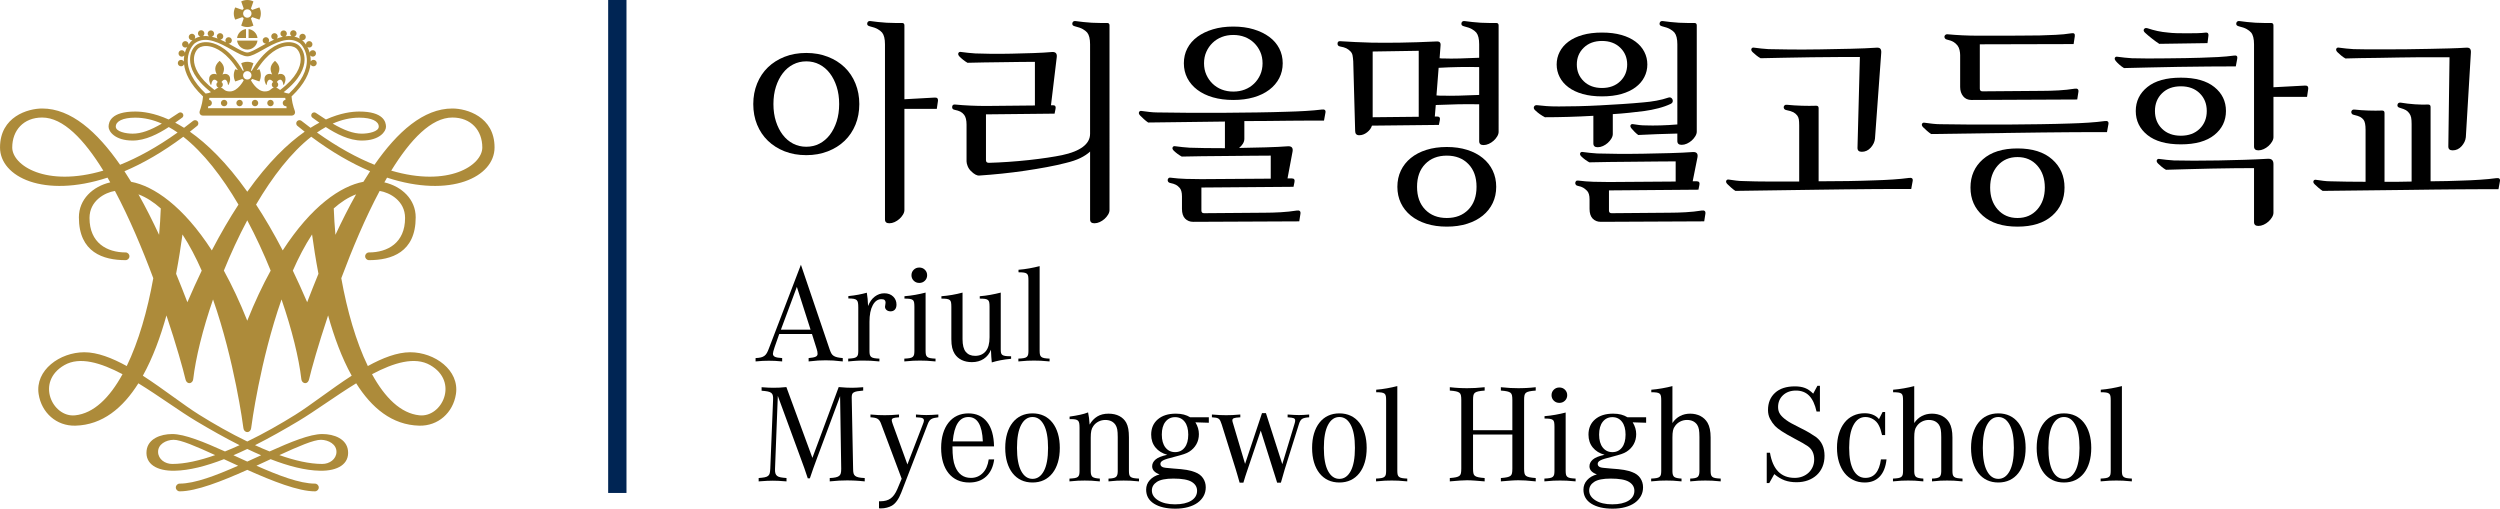 <?xml version="1.0" encoding="UTF-8"?><svg xmlns="http://www.w3.org/2000/svg" viewBox="0 0 250.114 50.891"><g id="a"/><g id="b"><g id="c"><g id="d"><g id="e"><path d="M22.744,10.309c0,.178-.144,.322-.322,.322s-.322-.144-.322-.322,.144-.322,.322-.322,.322,.144,.322,.322m1.224-.322c-.178,0-.322,.144-.322,.322s.144,.322,.322,.322,.322-.144,.322-.322-.144-.322-.322-.322m1.546,0c-.178,0-.322,.144-.322,.322s.144,.322,.322,.322,.322-.144,.322-.322-.145-.322-.322-.322m1.546,0c-.178,0-.323,.144-.323,.322s.145,.322,.323,.322,.322-.144,.322-.322-.144-.322-.322-.322m-3.342-6.185h.894v-.894c-.466,.058-.836,.428-.894,.894m1.022,1.16c.526,0,.96-.394,1.023-.902h-2.046c.063,.508,.497,.902,1.022,.902m.129-2.054v.894h.894c-.058-.466-.427-.836-.894-.894m6.818,3.421c-.01,.178-.161,.314-.339,.305-.131-.007-.238-.091-.283-.206-.098,.833-.552,1.95-1.897,3.221,.097,1.04,.353,1.379,.353,1.593,0,.179-.145,.322-.322,.322h-8.917c-.178,0-.322-.144-.322-.322,0-.214,.254-.552,.353-1.593-1.349-1.274-1.802-2.394-1.898-3.227-.042,.118-.152,.205-.286,.212-.178,.009-.33-.127-.338-.305-.01-.178,.127-.329,.304-.338,.128-.007,.244,.063,.301,.17-.003-.099-.002-.194,.003-.284,.008-.118,.021-.23,.04-.339-.074,.098-.201,.149-.329,.12-.173-.04-.282-.212-.241-.386,.04-.174,.213-.282,.386-.241,.126,.029,.217,.128,.242,.246,.06-.219,.14-.412,.227-.578-.101,.071-.239,.08-.351,.013-.152-.092-.202-.29-.11-.442,.092-.152,.289-.201,.442-.11,.111,.067,.168,.191,.154,.312,.148-.224,.299-.377,.396-.454-.126,.02-.256-.037-.326-.153-.091-.152-.042-.35,.11-.442,.153-.092,.35-.042,.442,.11,.065,.11,.058,.242-.007,.342,.184-.104,.373-.175,.565-.219-.118-.034-.213-.135-.231-.266-.025-.176,.098-.339,.274-.364,.176-.024,.339,.099,.364,.274,.017,.126-.041,.246-.14,.313,.203-.02,.409-.011,.615,.018-.105-.07-.163-.198-.137-.33,.034-.174,.203-.288,.378-.254,.174,.034,.289,.203,.255,.377-.025,.128-.123,.223-.242,.252,.203,.044,.406,.106,.606,.18-.081-.088-.109-.219-.062-.338,.067-.165,.255-.244,.42-.178,.165,.067,.245,.254,.178,.42-.048,.118-.158,.192-.276,.2,.196,.083,.387,.175,.574,.271-.07-.096-.083-.228-.023-.339,.083-.158,.278-.217,.435-.133,.157,.082,.217,.278,.133,.435-.059,.111-.174,.174-.292,.171,.179,.096,.353,.195,.517,.287,.545,.308,1.06,.599,1.354,.599s.809-.291,1.354-.599c.165-.093,.338-.19,.518-.287-.118,.004-.236-.058-.295-.171-.083-.157-.024-.353,.134-.435,.157-.084,.353-.025,.436,.133,.06,.112,.045,.245-.025,.342,.188-.096,.381-.19,.579-.274-.12-.007-.23-.081-.279-.2-.066-.165,.013-.353,.178-.42,.166-.066,.353,.014,.42,.178,.048,.12,.019,.252-.064,.34,.202-.074,.405-.137,.61-.181-.12-.028-.218-.124-.243-.253-.035-.174,.079-.343,.254-.377,.175-.034,.344,.08,.377,.254,.025,.132-.033,.26-.138,.33,.206-.029,.412-.037,.615-.018-.098-.066-.156-.186-.139-.312,.024-.176,.188-.299,.364-.274,.176,.025,.299,.188,.275,.364-.018,.13-.112,.23-.229,.265,.19,.043,.378,.114,.56,.216-.064-.1-.07-.231-.005-.339,.092-.152,.29-.202,.442-.11,.153,.092,.202,.289,.111,.442-.069,.115-.198,.171-.322,.153,.097,.076,.246,.226,.392,.446-.011-.119,.045-.241,.154-.306,.152-.092,.35-.042,.442,.11,.092,.153,.042,.351-.11,.442-.111,.066-.247,.058-.347-.01,.086,.164,.165,.354,.224,.569,.027-.115,.116-.212,.241-.24,.172-.04,.346,.068,.386,.241,.04,.173-.068,.346-.241,.386-.125,.029-.251-.019-.325-.114,.019,.107,.032,.218,.039,.333,.006,.087,.007,.181,.005,.277,.057-.103,.17-.17,.297-.163,.178,.009,.314,.161,.305,.338m-3.014,4.495l-.025-.197c-.014,.002-.028,.003-.041,.003-.179,0-.323-.144-.323-.322,0-.164,.123-.299,.28-.319l-.025-.196h-7.595l-.026,.196c.158,.021,.28,.155,.28,.319,0,.178-.145,.322-.322,.322-.014,0-.029-.001-.042-.003l-.026,.197h7.865Zm-.649-1.819c1.667-1.266,2.04-2.332,2.057-3.009,.014-.576-.232-.986-.467-1.178-.186-.151-.575-.277-1.112-.175-.586,.111-1.7,.572-2.825,2.379l.271-.096c.094,.184,.147,.392,.147,.612s-.053,.429-.147,.613l-.714-.251c-.038,.052-.082,.096-.134,.134h.003s.572,1.116,1.377,1.116c.611,0,.591-.315,.915-.377-.121-.046-.206-.163-.206-.3,0-.109,.054-.205,.137-.263-.094-.148-.219-.236-.33-.236-.165,0-.281,.181-.319,.497-.002,.015-.013,.025-.026,.027-.015,.003-.028-.005-.035-.017-.224-.46-.166-.726-.078-.869,.086-.138,.239-.218,.42-.218,.094,0,.186,.021,.269,.062-.172-.37-.32-.82,.262-1.349,.013-.011,.031-.011,.044,0,.583,.529,.435,.979,.262,1.349,.084-.04,.176-.062,.269-.062,.18,0,.334,.08,.42,.218,.089,.142,.147,.408-.077,.869-.006,.013-.02,.02-.035,.017-.014-.002-.025-.013-.026-.027-.038-.316-.155-.497-.319-.497-.112,0-.236,.088-.331,.236,.082,.058,.137,.155,.137,.263,0,.14-.089,.258-.212,.303,.142,.033,.26,.126,.403,.23m-3.284-1.048c.231,0,.418-.187,.418-.419s-.188-.419-.418-.419-.419,.188-.419,.419,.188,.419,.419,.419m-1.353-.419c0-.221,.053-.428,.146-.612l.271,.095c-1.125-1.806-2.238-2.267-2.825-2.378-.537-.102-.927,.024-1.112,.175-.235,.192-.481,.602-.466,1.178,.016,.677,.391,1.743,2.057,3.009,.143-.104,.261-.197,.403-.23-.124-.045-.213-.163-.213-.303,0-.109,.054-.205,.137-.263-.094-.148-.219-.236-.33-.236-.165,0-.281,.181-.318,.497-.002,.015-.013,.025-.027,.027-.014,.003-.028-.005-.034-.017-.224-.46-.166-.726-.077-.869,.086-.138,.239-.218,.42-.218,.093,0,.185,.021,.269,.062-.173-.37-.32-.82,.262-1.349,.012-.011,.031-.011,.043,0,.583,.529,.435,.979,.263,1.349,.083-.04,.175-.062,.268-.062,.18,0,.334,.08,.421,.218,.088,.142,.147,.408-.078,.869-.006,.013-.02,.02-.034,.017-.014-.002-.025-.013-.026-.027-.038-.316-.155-.497-.319-.497-.111,0-.236,.088-.331,.236,.083,.058,.136,.155,.136,.263,0,.137-.085,.254-.205,.3,.323,.062,.303,.377,.914,.377,.805,0,1.378-1.116,1.378-1.116h.003c-.051-.038-.096-.082-.134-.133l-.714,.251c-.093-.183-.146-.392-.146-.613m7.309-1.638c-.051-.847-.507-1.435-.72-1.587-1.1-.786-2.537,.025-3.691,.676-.642,.362-1.149,.648-1.544,.648s-.902-.286-1.544-.648c-1.154-.651-2.591-1.462-3.692-.676-.213,.152-.669,.74-.721,1.587-.066,1.098,.551,2.292,1.786,3.462,.219-.022,.391-.076,.533-.142-1.687-1.32-2.072-2.47-2.09-3.215-.015-.607,.213-1.163,.609-1.486,.328-.268,.862-.364,1.429-.256,.68,.129,1.996,.672,3.255,2.844,.023-.023,.048-.044,.074-.063l-.252-.713c.183-.094,.392-.146,.612-.146s.428,.052,.612,.146l-.25,.714c.025,.019,.05,.039,.072,.062,1.259-2.172,2.574-2.715,3.255-2.844,.567-.108,1.101-.012,1.429,.256,.396,.323,.624,.879,.609,1.486-.018,.745-.403,1.895-2.091,3.215,.143,.066,.315,.119,.533,.142,1.236-1.17,1.853-2.364,1.786-3.462m-7.162-3.935c-.093-.184-.146-.392-.146-.612s.053-.428,.146-.612l.714,.251c.037-.051,.082-.095,.132-.132l-.251-.714c.183-.093,.392-.146,.612-.146s.428,.053,.612,.146l-.25,.714c.05,.037,.094,.081,.131,.132l.714-.251c.094,.183,.147,.392,.147,.612s-.053,.428-.147,.612l-.714-.251c-.037,.05-.081,.095-.131,.132l.25,.715c-.183,.093-.391,.145-.612,.145s-.428-.052-.612-.145l.251-.715c-.05-.036-.095-.081-.132-.131l-.714,.251Zm.788-.612c0,.231,.188,.419,.419,.419s.418-.188,.418-.419-.188-.419-.418-.419-.419,.188-.419,.419m14.4,16.419c-.09,.156-.181,.313-.27,.473,1.757,.41,3.135,1.705,3.135,3.499,0,3.518-2.447,4.284-4.67,4.284-.214,0-.387-.173-.387-.386s.173-.386,.387-.386c1.838,0,3.607-.935,3.607-3.446,0-1.717-1.525-2.543-2.543-2.707-1.438,2.697-2.746,5.806-3.838,8.731,.58,3.245,1.475,6.352,2.656,8.789,1.478-.814,2.938-1.38,4.24-1.38,2.452,0,4.943,1.797,4.574,4.188-.289,1.866-1.785,3.203-3.672,3.157-2.72-.067-4.764-1.78-6.307-4.238-2.057,1.261-4.108,2.78-5.788,3.784-1.411,.842-2.875,1.673-4.334,2.406,.487,.223,.975,.433,1.459,.627,2.109-.95,4.038-1.742,5.273-1.742,1.181,0,2.442,.478,2.572,1.666,.145,1.334-1.025,2.039-2.797,2.006-1.486-.027-3.175-.468-4.945-1.157-.463,.214-.937,.434-1.419,.655,2.201,.972,4.33,1.79,5.849,1.79,.214,0,.387,.173,.387,.386s-.174,.387-.388,.387c-1.655,0-4.233-1.018-6.763-2.15-2.529,1.132-5.109,2.15-6.763,2.15-.214,0-.388-.173-.388-.387s.173-.386,.386-.386c1.518,0,3.647-.818,5.848-1.79-.481-.221-.956-.441-1.418-.655-1.771,.688-3.46,1.13-4.946,1.157-1.772,.033-2.942-.672-2.796-2.006,.129-1.188,1.39-1.666,2.57-1.666,1.235,0,3.164,.791,5.273,1.742,.485-.194,.972-.404,1.459-.627-1.458-.733-2.923-1.564-4.334-2.406-1.68-1.004-3.731-2.523-5.788-3.784-1.543,2.457-3.588,4.17-6.306,4.238-1.888,.047-3.383-1.29-3.672-3.157-.37-2.391,2.121-4.188,4.574-4.188,1.303,0,2.763,.567,4.24,1.38,1.18-2.436,2.075-5.544,2.655-8.789-1.092-2.925-2.4-6.034-3.837-8.731-1.019,.164-2.543,.99-2.543,2.707,0,2.512,1.768,3.446,3.608,3.446,.213,0,.386,.173,.386,.386s-.173,.386-.386,.386c-2.222,0-4.671-.766-4.671-4.284,0-1.794,1.378-3.089,3.136-3.499-.09-.159-.18-.317-.271-.473-6.379,2.089-10.756-.075-10.756-3.018,0-3.093,2.802-3.898,4.219-3.898,2.875,0,5.493,2.319,7.793,5.63,1.743-.698,3.668-1.74,5.753-3.226-.291-.202-.585-.385-.881-.548-1.041,.679-2.332,1.351-3.615,1.351-1.771,0-2.408-.912-2.408-1.378,0-.485,.251-1.525,2.668-1.525,.71,0,1.867,.131,3.343,.796,.316-.199,.651-.419,1.008-.661,.051-.033,.104-.051,.166-.051,.163,0,.295,.132,.295,.294,0,.1-.049,.187-.125,.24-.203,.145-.435,.316-.691,.497,.286,.151,.581,.321,.887,.513,.299-.223,.601-.455,.906-.696,.054-.042,.126-.07,.203-.07,.178,0,.322,.144,.322,.322,0,.095-.038,.184-.107,.24-.247,.204-.494,.401-.739,.593,1.7,1.19,3.654,3.065,5.742,6.003,2.088-2.938,4.042-4.813,5.742-6.003-.245-.192-.491-.389-.739-.593-.068-.056-.107-.145-.107-.24,0-.178,.144-.322,.322-.322,.077,0,.149,.028,.203,.07,.306,.241,.608,.472,.906,.696,.305-.192,.6-.363,.886-.513-.256-.181-.488-.352-.691-.497-.076-.053-.124-.14-.124-.24,0-.162,.131-.294,.294-.294,.062,0,.116,.019,.167,.051,.357,.241,.691,.461,1.007,.661,1.476-.665,2.632-.796,3.343-.796,2.416,0,2.668,1.04,2.668,1.525,0,.466-.637,1.378-2.408,1.378-1.283,0-2.574-.672-3.616-1.351-.296,.164-.589,.346-.88,.548,2.085,1.486,4.01,2.529,5.753,3.226,2.3-3.311,4.918-5.63,7.792-5.63,1.419,0,4.22,.806,4.22,3.898,0,2.943-4.378,5.107-10.758,3.018m-5.437-5.405c1.158,.671,2.054,1.005,2.923,1.005,.68,0,1.688-.201,1.688-.704,0-.539-.706-.896-1.946-.896-.904,0-1.794,.211-2.665,.596m-17.09,0c-.871-.385-1.761-.596-2.665-.596-1.239,0-1.945,.357-1.945,.896,0,.503,1.007,.704,1.688,.704,.868,0,1.764-.333,2.922-1.005m22.947,4.703c5.747,1.7,9.113-.532,9.113-2.316,0-1.707-1.127-2.995-2.995-2.995-2.095,0-4.194,2.189-6.117,5.312m-28.804,0c-1.922-3.123-4.021-5.312-6.118-5.312-1.868,0-2.995,1.288-2.995,2.995,0,1.784,3.367,4.016,9.113,2.316m2.113,.064c.226,.343,.449,.696,.668,1.056,2.264,.419,5.215,2.439,8.074,6.864,.904-1.733,1.795-3.252,2.666-4.583-1.634-2.781-3.505-5.209-5.521-6.789-2.066,1.542-4.044,2.669-5.888,3.452m9.946,9.941c.803,1.459,1.59,3.123,2.342,5.011,.753-1.888,1.54-3.551,2.343-5.011-.69-1.701-1.477-3.407-2.343-5.032-.866,1.624-1.653,3.331-2.342,5.032m-4.777,.316c.399,.971,.775,1.926,1.129,2.847,.48-1.117,.958-2.17,1.434-3.161-.573-1.301-1.212-2.531-1.925-3.62-.156,1.143-.362,2.491-.638,3.934m-1.701-3.897c.082-.891,.137-1.775,.168-2.641-.692-.621-1.436-1.104-2.234-1.41,.729,1.294,1.419,2.662,2.065,4.051m-3.658,13.944c-2.194-1.159-4.286-1.786-5.816-.909-2.907,1.665-1.192,5.25,1.063,5.025,1.865-.187,3.461-1.757,4.753-4.116m9.269,8.094c-1.885-.865-3.453-1.542-4.165-1.531-.77,.014-1.565,.456-1.546,1.225,.017,.722,.695,1.191,1.417,1.191,1.277,0,2.755-.341,4.295-.885m6.422,0c1.539,.544,3.017,.885,4.294,.885,.722,0,1.4-.47,1.418-1.191,.018-.769-.777-1.211-1.546-1.225-.714-.011-2.282,.665-4.166,1.531m-3.211-.615c-.465,.222-.927,.433-1.385,.63,.458,.21,.922,.423,1.385,.633,.464-.21,.927-.424,1.386-.633-.459-.196-.921-.408-1.386-.63m12.48-7.48c1.292,2.359,2.888,3.929,4.752,4.116,2.256,.225,3.971-3.36,1.064-5.025-1.531-.877-3.622-.251-5.816,.909m-4.394-5.88c-.997,2.984-1.673,5.399-1.902,6.388-.048,.208-.172,.387-.386,.387s-.363-.175-.387-.387c-.247-2.126-.941-4.963-1.984-7.985-2.146,6.12-3.007,12.596-3.04,12.881-.025,.212-.171,.387-.385,.387s-.363-.175-.388-.387c-.034-.285-.894-6.761-3.04-12.881-1.043,3.023-1.737,5.86-1.984,7.985-.025,.212-.174,.387-.388,.387s-.338-.179-.386-.387c-.23-.989-.904-3.403-1.902-6.388-.593,2.125-1.361,4.234-2.361,6.032,2.075,1.34,4.087,2.94,5.648,3.912,1.441,.898,3.101,1.849,4.799,2.671,1.699-.822,3.358-1.773,4.8-2.671,1.56-.971,3.572-2.573,5.647-3.912-1-1.797-1.767-3.907-2.36-6.032m-3.529-4.481c.475,.991,.954,2.044,1.434,3.161,.354-.921,.73-1.876,1.129-2.847-.276-1.443-.483-2.791-.639-3.934-.712,1.089-1.352,2.319-1.924,3.62m4.263-3.583c.647-1.388,1.337-2.757,2.066-4.051-.798,.306-1.541,.789-2.235,1.41,.032,.865,.088,1.749,.168,2.64m3.468-6.36c-1.843-.782-3.822-1.909-5.888-3.452-2.015,1.579-3.886,4.008-5.521,6.789,.872,1.331,1.763,2.85,2.666,4.584,2.86-4.426,5.81-6.446,8.074-6.865,.22-.36,.442-.713,.669-1.056" style="fill:#ad8b3a;"/></g></g><rect x="60.844" width="1.833" height="49.318" style="fill:#002554;"/><g><path d="M85.97,10.41c0,.752-.128,1.44-.384,2.064s-.616,1.16-1.08,1.608c-.464,.448-1.024,.8-1.68,1.056-.656,.256-1.376,.384-2.16,.384-.8,0-1.524-.128-2.172-.384s-1.204-.608-1.668-1.056c-.464-.448-.824-.984-1.08-1.608s-.384-1.312-.384-2.064c0-.736,.128-1.42,.384-2.052,.256-.632,.616-1.172,1.08-1.62,.464-.448,1.02-.8,1.668-1.056s1.372-.384,2.172-.384c.784,0,1.504,.128,2.16,.384,.656,.256,1.216,.608,1.68,1.056,.464,.448,.824,.988,1.08,1.62,.256,.632,.384,1.316,.384,2.052Zm-8.592,0c0,.64,.084,1.22,.252,1.74,.168,.52,.396,.968,.684,1.344,.288,.376,.632,.668,1.032,.876,.4,.208,.84,.312,1.32,.312s.92-.104,1.32-.312c.399-.208,.744-.5,1.032-.876s.516-.824,.684-1.344c.168-.52,.252-1.1,.252-1.74s-.084-1.22-.252-1.74c-.168-.52-.396-.968-.684-1.344s-.632-.668-1.032-.876c-.4-.208-.84-.312-1.32-.312s-.92,.104-1.32,.312c-.4,.208-.744,.5-1.032,.876-.288,.376-.516,.824-.684,1.344-.168,.52-.252,1.101-.252,1.74Zm12.864-8.112c.16,0,.24,.081,.24,.24v7.392l3.024-.168c.24-.016,.352,.088,.336,.312l-.12,.816h-3.24v10.128c0,.144-.048,.296-.144,.456-.096,.16-.216,.304-.36,.432-.144,.127-.304,.231-.48,.312-.176,.08-.352,.12-.528,.12-.288,0-.432-.128-.432-.384V4.434c0-.544-.096-.936-.288-1.176-.112-.127-.26-.244-.444-.348-.184-.104-.444-.196-.78-.276-.208-.048-.296-.152-.264-.312,.032-.16,.136-.232,.312-.216,.24,.032,.5,.064,.78,.096s.564,.056,.852,.072c.288,.016,.564,.024,.828,.024h.708Z"/><path d="M98.642,16.026c0,.176,.096,.264,.288,.264,.608-.016,1.26-.048,1.956-.096,.696-.048,1.376-.108,2.04-.18,.664-.072,1.288-.152,1.872-.24,.583-.087,1.068-.172,1.452-.252,.912-.192,1.608-.468,2.088-.828,.48-.36,.72-.795,.72-1.308V4.434c0-.544-.096-.936-.288-1.176-.112-.127-.26-.244-.444-.348-.184-.104-.444-.196-.78-.276-.208-.048-.296-.152-.264-.312,.032-.16,.136-.232,.312-.216,.24,.032,.5,.064,.78,.096s.564,.056,.852,.072c.288,.016,.564,.024,.828,.024h.708c.16,0,.24,.081,.24,.24V21.018c0,.144-.048,.296-.144,.456-.096,.16-.216,.304-.36,.432-.144,.127-.304,.231-.48,.312-.176,.08-.352,.12-.528,.12-.288,0-.432-.128-.432-.384v-6.792c-.256,.24-.58,.456-.972,.648s-.892,.36-1.5,.504c-.56,.144-1.184,.28-1.872,.408-.688,.128-1.413,.248-2.172,.36-.76,.112-1.528,.208-2.304,.288-.776,.08-1.524,.144-2.244,.192-.24,.032-.528-.12-.864-.456-.144-.144-.252-.308-.324-.492s-.108-.34-.108-.468v-3.672c0-.448-.081-.776-.24-.984-.112-.144-.24-.252-.384-.324s-.336-.132-.576-.18c-.176-.032-.256-.132-.24-.3,.016-.168,.112-.244,.288-.228,.496,.048,1.008,.084,1.536,.108,.528,.024,1.048,.036,1.56,.036l4.896-.048V6.186c-.448,0-.956,.004-1.524,.012-.568,.008-1.152,.016-1.752,.024-.6,.008-1.2,.016-1.8,.024-.6,.008-1.156,.02-1.668,.036-.144-.082-.288-.181-.432-.296-.144-.115-.264-.221-.36-.32-.128-.131-.168-.25-.12-.355,.048-.105,.144-.142,.288-.109,.224,.032,.456,.06,.696,.084,.24,.024,.48,.044,.72,.06,.368,.016,.876,.028,1.524,.036,.648,.008,1.34,.004,2.076-.012,.736-.016,1.468-.036,2.196-.06,.728-.024,1.356-.06,1.884-.108,.352-.016,.504,.16,.456,.528l-.576,4.8h.216c.208,0,.288,.12,.24,.36l-.096,.48-6.864,.072v4.584Z"/><path d="M126.529,21.282c.513,0,1.048-.016,1.608-.048,.56-.032,1.088-.088,1.584-.168,.288-.048,.416,.056,.384,.312l-.12,.768-10.608,.048c-.336,0-.607-.108-.815-.324-.208-.216-.312-.54-.312-.972v-1.248c0-.399-.08-.688-.24-.864-.112-.128-.236-.228-.372-.3-.136-.072-.324-.132-.564-.18-.096-.016-.165-.056-.204-.12-.04-.064-.056-.128-.048-.192,.008-.064,.036-.12,.084-.168,.048-.048,.12-.064,.216-.048,.496,.064,1.004,.104,1.524,.12,.521,.016,1.036,.024,1.548,.024l6.937-.048v-2.304c-.448,0-1.068,.004-1.86,.012-.792,.008-1.624,.016-2.496,.024-.872,.008-1.72,.016-2.544,.024-.824,.008-1.492,.021-2.004,.036-.304-.171-.568-.366-.792-.584-.128-.124-.168-.238-.12-.341,.048-.103,.144-.139,.288-.107,.224,.033,.456,.06,.696,.084,.24,.024,.479,.044,.72,.06,.4,.016,.908,.028,1.524,.036,.615,.008,1.283,.012,2.004,.012v-2.664l-7.68,.096c-.144-.098-.288-.212-.432-.344s-.264-.246-.36-.345c-.128-.131-.168-.249-.12-.354s.144-.141,.288-.109c.224,.032,.476,.064,.756,.096,.28,.032,.54,.048,.78,.048,.976,.016,2.032,.028,3.167,.036,1.136,.008,2.28,.008,3.433,0,1.151-.008,2.279-.02,3.384-.036,1.104-.016,2.12-.04,3.048-.072,.592-.015,1.191-.04,1.8-.076,.608-.036,1.144-.082,1.608-.14,.304-.048,.432,.056,.384,.312l-.144,.792h-1.5c-.585,0-1.225,.004-1.92,.012-.696,.008-1.429,.016-2.196,.024-.769,.008-1.553,.012-2.353,.012v1.784c0,.159-.048,.317-.144,.476s-.225,.301-.384,.428c.912-.016,1.8-.036,2.664-.06,.863-.024,1.607-.06,2.231-.108,.368-.016,.52,.16,.456,.528l-.504,2.688h.432c.225,0,.312,.12,.265,.36l-.097,.48-9.216,.072v2.304c0,.176,.088,.264,.265,.264l6.071-.048Zm1.801-14.952c0,.544-.116,1.04-.349,1.488-.232,.448-.563,.836-.996,1.164-.432,.328-.952,.58-1.56,.756-.608,.176-1.288,.264-2.04,.264s-1.433-.088-2.04-.264c-.608-.176-1.128-.428-1.561-.756-.432-.328-.764-.716-.996-1.164-.231-.448-.348-.944-.348-1.488s.116-1.04,.348-1.488c.232-.448,.564-.832,.996-1.152,.433-.32,.952-.572,1.561-.756,.607-.184,1.288-.276,2.04-.276s1.432,.092,2.04,.276c.607,.184,1.128,.436,1.56,.756,.433,.32,.764,.704,.996,1.152,.232,.448,.349,.944,.349,1.488Zm-7.872,0c0,.416,.075,.796,.228,1.14s.36,.644,.624,.9,.572,.452,.924,.588c.352,.136,.736,.204,1.152,.204s.8-.068,1.152-.204c.352-.136,.659-.332,.924-.588,.264-.256,.472-.556,.624-.9,.151-.344,.228-.724,.228-1.14s-.076-.796-.228-1.14c-.152-.344-.36-.644-.624-.9-.265-.256-.572-.452-.924-.588-.353-.136-.736-.204-1.152-.204s-.801,.068-1.152,.204c-.352,.136-.66,.332-.924,.588-.264,.256-.472,.556-.624,.9-.152,.344-.228,.724-.228,1.14Z"/><path d="M135.985,13.53c-.272,0-.408-.144-.408-.432l-.191-6.96c-.017-.256-.04-.46-.072-.612-.032-.152-.104-.284-.216-.396-.128-.128-.264-.228-.408-.3-.144-.072-.352-.132-.624-.18-.176-.032-.26-.132-.252-.3s.1-.244,.276-.228c.512,.032,1.008,.06,1.487,.084,.48,.024,1.024,.044,1.633,.06,.815,.016,1.768,.016,2.855,0,1.088-.016,2.312-.056,3.672-.12,.288-.016,.416,.12,.385,.408l-.097,1.272c.08,.016,.16,.024,.24,.024h.264c.368,.016,.864,.016,1.488,0,.624-.016,1.28-.04,1.968-.072v-1.344c0-.544-.096-.936-.288-1.176-.111-.127-.26-.244-.443-.348-.185-.104-.444-.196-.78-.276-.208-.048-.296-.152-.264-.312,.031-.16,.136-.232,.312-.216,.24,.032,.5,.064,.78,.096,.279,.032,.563,.056,.852,.072,.288,.016,.564,.024,.828,.024h.708c.16,0,.24,.081,.24,.24V13.194c0,.144-.048,.296-.145,.456-.096,.16-.216,.304-.359,.432-.145,.128-.305,.232-.48,.312s-.352,.12-.527,.12c-.288,0-.433-.129-.433-.386v-3.694c-.688-.016-1.403-.016-2.147,0-.744,.016-1.477,.04-2.196,.072l-.096,1.152h.239c.225,0,.312,.12,.265,.36l-.096,.48-6.696,.072c-.08,.256-.244,.48-.492,.672-.248,.192-.508,.288-.78,.288Zm1.345-1.8l4.607-.048V5.082l-4.607,.072v6.576Zm12.359,6.96c0,.592-.116,1.132-.348,1.62-.232,.488-.564,.908-.996,1.26s-.952,.624-1.561,.816c-.607,.192-1.288,.288-2.039,.288s-1.433-.096-2.04-.288c-.608-.192-1.129-.464-1.561-.816s-.764-.772-.996-1.26c-.231-.488-.348-1.028-.348-1.62s.116-1.132,.348-1.62c.232-.488,.564-.908,.996-1.26,.432-.352,.952-.624,1.561-.816,.607-.192,1.287-.288,2.04-.288s1.432,.096,2.039,.288c.608,.192,1.129,.464,1.561,.816,.432,.352,.764,.772,.996,1.26,.231,.488,.348,1.028,.348,1.62Zm-7.92,0c0,.96,.271,1.72,.816,2.28,.543,.56,1.264,.84,2.16,.84s1.615-.28,2.159-.84c.544-.561,.816-1.32,.816-2.28s-.272-1.72-.816-2.28-1.264-.84-2.159-.84-1.617,.28-2.16,.84c-.545,.56-.816,1.32-.816,2.28Zm2.16-11.904l-.216,2.76c.111,.016,.22,.024,.324,.024h.348c.368,.016,.884,.016,1.548,0,.664-.016,1.348-.04,2.052-.072v-2.784c-1.312-.032-2.664-.008-4.056,.072Z"/><path d="M164.521,11.106c-.512,.064-1.032,.124-1.56,.18-.528,.056-1.064,.1-1.608,.132v1.992c0,.144-.048,.296-.144,.456-.097,.16-.217,.304-.36,.432-.144,.128-.304,.232-.48,.312-.176,.081-.352,.12-.527,.12-.288,0-.433-.126-.433-.381v-2.763c-1.712,.096-3.328,.144-4.848,.144-.368-.196-.68-.416-.936-.661-.16-.13-.213-.261-.156-.392,.056-.13,.18-.179,.372-.147,.288,.032,.579,.06,.876,.084,.296,.024,.708,.036,1.235,.036,.576,0,1.216-.008,1.921-.024,.703-.016,1.432-.044,2.184-.084,.752-.04,1.5-.084,2.244-.132,.744-.048,1.452-.104,2.124-.168,.416-.032,.844-.088,1.284-.168,.439-.08,.844-.184,1.212-.312,.096-.032,.18-.028,.252,.012,.071,.04,.123,.1,.156,.18,.031,.08,.035,.16,.012,.24-.024,.081-.084,.144-.181,.192-.368,.176-.783,.324-1.247,.444-.465,.12-.929,.212-1.393,.276Zm.288-4.656c0,.448-.1,.868-.3,1.26-.2,.392-.492,.732-.876,1.02s-.856,.512-1.416,.672c-.561,.16-1.208,.24-1.944,.24s-1.384-.08-1.943-.24c-.561-.16-1.032-.384-1.416-.672-.385-.288-.677-.628-.876-1.02-.201-.392-.301-.812-.301-1.26s.1-.868,.301-1.26c.199-.392,.491-.732,.876-1.02,.384-.288,.855-.512,1.416-.672,.56-.16,1.207-.24,1.943-.24s1.384,.081,1.944,.24c.56,.16,1.032,.384,1.416,.672s.676,.628,.876,1.02c.2,.393,.3,.812,.3,1.26Zm4.56,8.76c.368-.016,.521,.16,.456,.528l-.479,2.4h.408c.224,0,.312,.12,.264,.36l-.096,.48-8.952,.072v2.016c0,.176,.088,.264,.264,.264l5.809-.048c.512,0,1.047-.016,1.607-.048s1.088-.088,1.584-.168c.288-.048,.416,.056,.384,.312l-.119,.768-10.345,.048c-.336,0-.608-.108-.815-.324-.208-.216-.312-.54-.312-.972v-.96c0-.384-.08-.664-.24-.84-.128-.128-.256-.232-.384-.312s-.312-.144-.552-.192c-.096-.016-.164-.056-.204-.12s-.057-.128-.048-.192c.008-.064,.036-.12,.084-.168,.048-.048,.12-.064,.216-.048,.496,.064,1.004,.104,1.524,.12,.52,.016,1.035,.024,1.548,.024l6.672-.048v-2.016c-.448,0-1.056,.004-1.824,.012-.768,.008-1.572,.016-2.412,.024-.84,.008-1.655,.016-2.447,.024-.792,.008-1.444,.02-1.956,.036-.305-.171-.568-.366-.792-.584-.129-.125-.168-.238-.12-.341,.048-.103,.144-.138,.288-.106,.224,.032,.456,.06,.695,.084,.24,.024,.48,.044,.721,.06,.512,.016,1.176,.028,1.991,.036,.816,.008,1.681,.004,2.593-.012,.912-.016,1.808-.036,2.688-.06s1.647-.06,2.304-.108Zm-11.615-8.76c0,.672,.231,1.232,.695,1.68,.464,.448,1.072,.672,1.824,.672s1.36-.224,1.824-.672c.464-.448,.696-1.008,.696-1.68s-.232-1.232-.696-1.68c-.464-.448-1.072-.672-1.824-.672s-1.36,.224-1.824,.672c-.464,.448-.695,1.008-.695,1.68Zm11.76-4.152c.16,0,.24,.081,.24,.24V13.17c0,.144-.048,.296-.145,.456-.096,.16-.216,.304-.359,.432-.145,.128-.305,.232-.48,.312s-.353,.12-.528,.12c-.288,0-.432-.128-.432-.384v-.744c-.64,.016-1.316,.036-2.028,.06s-1.34,.052-1.884,.084c-.128-.096-.248-.2-.359-.312-.112-.111-.209-.216-.288-.312-.129-.144-.168-.264-.12-.36,.048-.096,.144-.128,.288-.096,.191,.032,.388,.06,.588,.084,.199,.024,.42,.036,.66,.036,.415,.016,.903,.016,1.464,0,.56-.016,1.119-.048,1.68-.096V4.434c0-.544-.096-.936-.288-1.176-.112-.127-.26-.244-.444-.348-.184-.104-.443-.196-.779-.276-.208-.048-.297-.152-.265-.312,.032-.16,.136-.232,.312-.216,.24,.032,.5,.064,.78,.096,.279,.032,.563,.056,.852,.072,.288,.016,.564,.024,.828,.024h.708Z"/><path d="M181.706,10.578c.159,0,.239,.08,.239,.24v7.32c1.008,0,1.992-.008,2.952-.024s1.848-.04,2.664-.072c.592-.016,1.191-.044,1.8-.084,.608-.04,1.144-.092,1.608-.156,.304-.048,.432,.056,.384,.312l-.144,.792h-1.729c-.672,0-1.412,.004-2.22,.012-.809,.008-1.656,.016-2.544,.024-.889,.008-1.788,.021-2.7,.036l-8.4,.12c-.144-.096-.288-.208-.432-.336s-.264-.24-.36-.336c-.128-.128-.168-.244-.119-.348,.048-.104,.144-.14,.287-.108,.225,.032,.456,.064,.696,.096,.24,.032,.48,.048,.72,.048,.832,.032,1.72,.048,2.664,.048h2.929v-5.616c0-.256-.013-.456-.036-.6-.024-.144-.076-.271-.156-.384-.112-.144-.244-.256-.396-.336-.152-.08-.389-.152-.708-.216-.097-.016-.165-.056-.204-.12-.04-.064-.057-.128-.049-.192,.009-.064,.04-.12,.097-.168,.056-.048,.132-.064,.228-.048,.48,.048,.976,.081,1.488,.096,.512,.016,.992,.016,1.44,0Zm4.56,4.608c-.288,0-.432-.128-.432-.385l.239-9.095h-2.159c-.864,0-1.769,.008-2.713,.024-.943,.016-1.863,.032-2.76,.048-.896,.016-1.664,.032-2.304,.048-.145-.078-.288-.175-.432-.292-.145-.117-.265-.222-.36-.315-.128-.125-.168-.239-.12-.342,.048-.103,.144-.138,.288-.106,.224,.032,.456,.06,.696,.084,.239,.024,.479,.044,.72,.06,.544,.016,1.279,.028,2.208,.036,.928,.008,1.912,.004,2.952-.012,1.04-.016,2.063-.036,3.071-.06,1.009-.024,1.864-.06,2.568-.108,.192-.016,.324,.02,.396,.108,.071,.088,.1,.228,.084,.42l-.624,8.568c-.032,.32-.173,.62-.42,.9-.249,.28-.549,.42-.9,.42Z"/><path d="M194.113,12.426c.976,.016,2.032,.028,3.168,.036,1.136,.008,2.28,.008,3.433,0,1.151-.008,2.279-.02,3.384-.036,1.104-.016,2.12-.04,3.048-.072,.592-.016,1.191-.044,1.8-.084,.608-.04,1.144-.092,1.608-.156,.304-.048,.432,.056,.384,.312l-.144,.792h-1.729c-.672,0-1.412,.004-2.22,.012-.809,.008-1.656,.016-2.544,.024-.889,.008-1.788,.021-2.7,.036l-8.4,.12c-.144-.096-.288-.208-.432-.336s-.264-.24-.36-.336c-.128-.127-.168-.244-.119-.348,.048-.104,.144-.14,.287-.108,.225,.032,.477,.064,.757,.096,.279,.032,.54,.048,.779,.048Zm3.96-3.552c0,.176,.088,.264,.265,.264l6.023-.048c.512,0,1.048-.016,1.608-.048,.56-.032,1.088-.088,1.584-.168,.288-.048,.416,.056,.384,.312l-.12,.768-10.584,.048c-.352,0-.628-.124-.828-.372-.2-.248-.3-.556-.3-.924v-3.192c0-.16-.021-.328-.06-.504-.04-.176-.108-.328-.204-.456-.112-.144-.248-.264-.408-.36-.16-.096-.384-.176-.672-.24-.08-.016-.141-.056-.18-.12-.041-.063-.057-.124-.049-.18,.008-.056,.036-.108,.084-.156,.049-.048,.112-.072,.192-.072,.512,.048,1.023,.084,1.536,.108,.512,.024,1.008,.036,1.488,.036h3.119c.592,0,1.168-.003,1.729-.012,.56-.008,1.023-.012,1.392-.012,.512-.016,1.044-.036,1.597-.06,.552-.024,1.075-.076,1.571-.156,.256-.048,.368,.048,.336,.288l-.119,.792-9.385,.024v4.44Zm8.473,9.888c0,1.152-.412,2.092-1.236,2.82s-1.98,1.092-3.468,1.092-2.645-.364-3.468-1.092c-.824-.728-1.236-1.668-1.236-2.82s.412-2.092,1.236-2.82c.823-.728,1.979-1.092,3.468-1.092s2.644,.364,3.468,1.092c.824,.729,1.236,1.668,1.236,2.82Zm-7.44,0c0,.896,.252,1.628,.756,2.196s1.164,.852,1.98,.852,1.476-.284,1.979-.852,.756-1.3,.756-2.196-.252-1.628-.756-2.196c-.504-.568-1.164-.852-1.979-.852s-1.477,.284-1.98,.852c-.504,.568-.756,1.3-.756,2.196Z"/><path d="M213.29,5.826c.447,.016,.979,.024,1.596,.024s1.244-.004,1.884-.012c.64-.008,1.26-.016,1.86-.024,.6-.008,1.107-.02,1.523-.036,.592-.016,1.18-.04,1.765-.072,.583-.032,1.107-.08,1.571-.144,.272-.048,.385,.056,.336,.312l-.144,.768c-.801,0-1.7,.004-2.7,.012-1,.008-2.012,.021-3.036,.036-1.023,.016-2.012,.036-2.964,.06s-1.78,.044-2.484,.06c-.159-.096-.312-.208-.455-.336-.145-.128-.257-.24-.337-.336-.128-.144-.168-.264-.119-.36,.048-.096,.144-.127,.288-.096,.224,.032,.455,.06,.695,.084s.48,.044,.721,.06Zm9.407,5.28c0,.976-.388,1.776-1.164,2.4s-1.892,.936-3.348,.936-2.572-.312-3.348-.936c-.776-.624-1.164-1.424-1.164-2.4s.388-1.776,1.164-2.4c.775-.624,1.892-.936,3.348-.936s2.571,.312,3.348,.936,1.164,1.424,1.164,2.4Zm-6.672-6.72c-.224-.144-.468-.32-.731-.528-.265-.208-.501-.408-.708-.6-.129-.127-.156-.244-.084-.348,.071-.104,.188-.132,.348-.084,.336,.112,.668,.204,.996,.276,.327,.072,.684,.124,1.067,.156,.24,.032,.524,.052,.853,.06,.328,.008,.672,.012,1.032,.012s.703-.004,1.031-.012c.328-.008,.612-.028,.853-.06,.192-.016,.279,.081,.264,.288l-.096,.768-4.824,.072Zm-.432,6.72c0,.72,.235,1.312,.708,1.776,.472,.464,1.1,.696,1.884,.696s1.412-.232,1.884-.696c.472-.464,.708-1.056,.708-1.776s-.236-1.312-.708-1.776c-.472-.464-1.1-.696-1.884-.696s-1.412,.232-1.884,.696c-.473,.464-.708,1.056-.708,1.776Zm9.912,5.712c-.561,0-1.212,.004-1.956,.012-.744,.008-1.521,.02-2.328,.036-.809,.016-1.604,.036-2.388,.06-.784,.024-1.497,.044-2.137,.06-.144-.08-.288-.18-.432-.3-.145-.12-.264-.228-.36-.324-.128-.127-.168-.244-.12-.348,.049-.104,.145-.14,.288-.108,.225,.032,.456,.06,.696,.084,.24,.024,.48,.044,.72,.06,.544,.016,1.208,.024,1.992,.024s1.604-.008,2.46-.022c.855-.015,1.716-.037,2.58-.065,.864-.027,1.656-.063,2.376-.105,.368-.016,.552,.16,.552,.528v4.872c0,.144-.048,.296-.144,.456-.096,.16-.216,.304-.36,.432-.144,.128-.304,.232-.479,.312-.177,.08-.353,.12-.528,.12-.288,0-.432-.128-.432-.386v-5.398Zm1.704-14.52c.159,0,.239,.081,.239,.24v6.192l3.145-.168c.24-.016,.352,.088,.336,.312l-.12,.816h-3.36v4.032c0,.144-.048,.296-.144,.456s-.216,.304-.36,.432c-.144,.128-.304,.232-.479,.312-.177,.081-.353,.12-.528,.12-.288,0-.432-.128-.432-.384V4.434c0-.544-.097-.936-.288-1.176-.112-.127-.261-.244-.444-.348s-.444-.196-.78-.276c-.208-.048-.296-.152-.264-.312,.032-.16,.136-.232,.312-.216,.239,.032,.499,.064,.779,.096s.564,.056,.853,.072c.288,.016,.563,.024,.828,.024h.708Z"/><path d="M242.929,10.458c.159,0,.24,.08,.24,.241v7.439c.56,0,1.104-.008,1.632-.024,.527-.016,1.032-.032,1.512-.048,.592-.016,1.191-.044,1.8-.084,.608-.04,1.144-.092,1.608-.156,.304-.048,.432,.056,.384,.312l-.144,.792h-1.74c-.681,0-1.42,.004-2.22,.012-.801,.008-1.648,.016-2.544,.024-.896,.008-1.801,.021-2.713,.036l-8.376,.096c-.144-.094-.288-.203-.432-.328-.144-.125-.264-.234-.36-.328-.128-.125-.168-.239-.119-.342,.048-.103,.144-.139,.287-.106,.225,.032,.456,.064,.696,.096,.24,.032,.48,.048,.72,.048,.528,.016,1.088,.028,1.681,.036,.592,.008,1.2,.012,1.824,.012v-5.203c0-.481-.064-.811-.192-.987-.096-.128-.212-.229-.348-.301-.137-.072-.349-.14-.637-.205-.096-.016-.164-.056-.204-.12s-.056-.128-.048-.192,.04-.12,.097-.168c.056-.048,.132-.064,.228-.048,.432,.048,.896,.081,1.392,.096,.496,.016,.952,.016,1.368,0,.16,0,.24,.08,.24,.241v6.887h1.356c.439,0,.892-.008,1.355-.024v-5.755c0-.273-.016-.49-.048-.65-.032-.16-.096-.305-.192-.433-.096-.128-.204-.229-.323-.301-.12-.072-.316-.148-.589-.229-.208-.048-.296-.152-.264-.312,.032-.16,.136-.231,.312-.216,.479,.08,.96,.136,1.439,.168,.48,.032,.92,.04,1.32,.024Zm2.448,4.584c-.288,0-.433-.128-.433-.384l.12-8.928h-3.156c-.632,0-1.283,.008-1.956,.024-.672,.016-1.332,.028-1.979,.036-.648,.008-1.26,.016-1.836,.024-.576,.008-1.072,.021-1.488,.036-.144-.08-.288-.18-.432-.3-.145-.12-.265-.228-.36-.324-.128-.128-.168-.244-.12-.348,.048-.104,.145-.14,.288-.108,.224,.032,.456,.06,.696,.084s.479,.044,.72,.06c.368,.016,.836,.024,1.404,.024h1.859c.673,0,1.381-.004,2.124-.012,.744-.008,1.477-.02,2.196-.036,.72-.016,1.396-.032,2.028-.048,.632-.016,1.188-.04,1.668-.072,.191-.016,.324,.02,.396,.108,.072,.088,.101,.228,.084,.42l-.504,8.424c-.032,.32-.172,.62-.42,.9-.248,.28-.548,.42-.899,.42Z"/></g><g><path d="M77.958,33.416l-.462,1.316c-.112,.336-.168,.556-.168,.658,0,.14,.067,.243,.203,.308,.135,.065,.375,.107,.721,.126v.336c-.289-.028-.527-.046-.714-.056-.187-.009-.392-.014-.616-.014s-.43,.005-.616,.014c-.187,.01-.425,.028-.714,.056v-.336c.214-.009,.39-.03,.525-.063s.252-.084,.35-.154c.098-.07,.182-.166,.252-.287,.07-.121,.142-.285,.217-.49l3.192-8.344,2.884,8.498c.056,.159,.112,.287,.168,.385s.133,.177,.231,.238c.098,.061,.217,.107,.357,.14s.322,.059,.546,.077v.336c-.392-.046-.709-.077-.952-.091-.243-.014-.495-.021-.756-.021s-.513,.007-.756,.021c-.243,.014-.56,.044-.952,.091v-.336c.327-.028,.558-.072,.693-.133,.135-.061,.203-.156,.203-.287,0-.149-.028-.308-.084-.476l-.476-1.512h-3.276Zm3.136-.434l-1.372-4.284-1.596,4.284h2.968Z"/><path d="M84.874,29.622c.373-.037,.707-.084,1.001-.14,.294-.056,.576-.121,.847-.196,.065,.364,.107,.808,.126,1.33,.159-.411,.382-.726,.672-.945,.289-.219,.606-.329,.952-.329,.364,0,.658,.107,.882,.322,.224,.215,.336,.485,.336,.812,0,.215-.054,.38-.161,.497-.107,.117-.25,.175-.427,.175-.168,0-.303-.044-.406-.133-.103-.088-.154-.198-.154-.329,0-.065,.014-.163,.042-.294,.009-.037,.014-.079,.014-.126,0-.103-.03-.184-.091-.245-.061-.061-.17-.091-.329-.091-.355,0-.642,.201-.861,.602s-.329,.957-.329,1.666v2.926c0,.149,.011,.271,.035,.364s.07,.168,.14,.224c.07,.056,.17,.096,.301,.119,.131,.023,.303,.04,.518,.049v.28c-.364-.038-.656-.061-.875-.07s-.446-.014-.679-.014h-.343c-.107,0-.222,.005-.343,.014-.122,.009-.254,.019-.399,.028-.145,.009-.306,.023-.483,.042v-.28c.215-.009,.387-.026,.518-.049,.131-.023,.233-.063,.308-.119,.075-.056,.124-.131,.147-.224s.035-.215,.035-.364v-4.354c0-.196-.009-.352-.028-.469-.019-.117-.061-.208-.126-.273-.065-.065-.166-.11-.301-.133-.135-.023-.315-.035-.539-.035v-.238Z"/><path d="M92.602,35.124c0,.149,.012,.271,.035,.364,.023,.093,.07,.168,.14,.224,.07,.056,.17,.096,.301,.119,.131,.023,.303,.04,.518,.049v.28c-.374-.038-.67-.061-.889-.07s-.441-.014-.665-.014-.448,.005-.672,.014-.523,.032-.896,.07v-.28c.215-.009,.39-.026,.525-.049,.135-.023,.238-.063,.308-.119,.07-.056,.117-.131,.14-.224,.023-.093,.035-.215,.035-.364v-4.424c0-.177-.01-.322-.028-.434s-.063-.196-.133-.252c-.07-.056-.17-.093-.301-.112s-.308-.028-.532-.028v-.238c.364-.028,.728-.075,1.092-.14,.364-.065,.705-.14,1.022-.224v5.852Zm.154-7.588c0,.215-.075,.397-.224,.546s-.336,.224-.56,.224-.411-.075-.56-.224c-.149-.149-.224-.331-.224-.546s.075-.396,.224-.546,.336-.224,.56-.224,.411,.075,.56,.224c.149,.149,.224,.332,.224,.546Z"/><path d="M94.184,29.637c.718-.056,1.423-.177,2.114-.364v4.662c0,.588,.11,1.013,.329,1.274,.219,.262,.53,.392,.931,.392,.448,0,.8-.151,1.057-.455,.257-.303,.385-.772,.385-1.407v-3.038c0-.177-.009-.322-.028-.434-.019-.112-.063-.196-.133-.252-.07-.056-.168-.093-.294-.112s-.301-.028-.525-.028v-.238c.354-.028,.711-.075,1.071-.14,.359-.065,.702-.14,1.029-.224v5.684c0,.14,.009,.254,.028,.343,.019,.089,.063,.159,.133,.21,.07,.051,.173,.086,.308,.105s.324,.028,.567,.028v.252c-.392,.038-.744,.086-1.057,.147-.313,.061-.604,.133-.875,.217-.019-.159-.035-.345-.049-.56-.014-.215-.026-.453-.035-.714-.149,.392-.39,.698-.721,.917-.332,.219-.726,.329-1.183,.329-.383,0-.721-.07-1.015-.21-.294-.14-.53-.345-.707-.616-.112-.177-.196-.38-.252-.609-.056-.229-.084-.52-.084-.875v-3.22c0-.177-.009-.322-.028-.434s-.063-.196-.133-.252c-.07-.056-.17-.093-.301-.112s-.308-.028-.532-.028v-.238Z"/><path d="M104.012,35.124c0,.149,.012,.271,.035,.364,.023,.093,.07,.168,.14,.224,.07,.056,.17,.096,.301,.119,.13,.023,.303,.04,.518,.049v.28c-.374-.038-.67-.061-.889-.07s-.441-.014-.665-.014-.448,.005-.672,.014-.523,.032-.896,.07v-.28c.214-.009,.39-.026,.525-.049,.135-.023,.238-.063,.308-.119,.07-.056,.117-.131,.14-.224,.023-.093,.035-.215,.035-.364v-7.07c0-.177-.009-.32-.028-.427-.019-.107-.063-.189-.133-.245-.07-.056-.17-.093-.301-.112-.131-.019-.308-.028-.532-.028v-.252c.355-.028,.714-.075,1.078-.14,.364-.065,.709-.14,1.036-.224v8.498Z"/><path d="M77.538,46.901c-.009,.187,.002,.336,.035,.448s.091,.201,.175,.266,.201,.112,.35,.14c.149,.028,.345,.051,.588,.07v.336c-.345-.028-.614-.046-.805-.056-.191-.009-.38-.014-.567-.014s-.378,.005-.574,.014c-.196,.01-.476,.028-.84,.056v-.336c.242-.019,.438-.042,.588-.07,.149-.028,.266-.075,.35-.14,.084-.065,.14-.154,.168-.266,.028-.112,.046-.261,.056-.448l.28-6.888c.009-.177,.002-.322-.021-.434-.023-.112-.075-.201-.154-.266-.079-.065-.196-.114-.35-.147-.154-.032-.362-.058-.623-.077v-.35c.271,.019,.487,.033,.651,.042,.163,.009,.329,.014,.497,.014,.243,0,.455-.004,.637-.014,.182-.009,.413-.028,.693-.056l2.604,7.084,2.632-7.084c.327,.028,.585,.047,.777,.056s.38,.014,.567,.014c.159,0,.315-.004,.469-.014s.366-.023,.637-.042v.336c-.243,.019-.441,.042-.595,.07-.154,.028-.273,.068-.357,.119s-.138,.119-.161,.203-.035,.182-.035,.294l.14,7.14c0,.187,.014,.336,.042,.448s.084,.201,.168,.266,.201,.114,.35,.147,.35,.054,.602,.063v.336c-.196-.019-.371-.035-.525-.049-.154-.014-.296-.023-.427-.028-.131-.004-.261-.009-.392-.014s-.266-.007-.406-.007c-.299,0-.569,.007-.812,.021-.243,.014-.556,.04-.938,.077v-.336c.233-.009,.427-.03,.581-.063,.154-.033,.273-.082,.357-.147s.14-.154,.168-.266,.042-.261,.042-.448l-.112-7.266-2.324,6.244c-.131,.336-.252,.667-.364,.994-.112,.327-.224,.653-.336,.98h-.21c-.112-.336-.226-.674-.343-1.015-.117-.341-.24-.679-.371-1.015l-2.282-6.216-.28,7.294Z"/><path d="M88.151,42.407c-.047-.131-.098-.236-.154-.315-.056-.079-.121-.142-.196-.189s-.17-.082-.287-.105-.259-.04-.427-.049v-.28c.317,.028,.579,.047,.784,.056,.206,.01,.42,.014,.644,.014s.439-.004,.644-.014c.205-.009,.467-.028,.784-.056v.28c-.299,.019-.495,.049-.588,.091-.094,.042-.14,.11-.14,.203,0,.065,.033,.191,.098,.378l1.47,4.046,1.54-4.004c.037-.093,.065-.17,.084-.231,.019-.061,.028-.114,.028-.161,0-.112-.051-.191-.154-.238-.103-.046-.317-.074-.644-.084v-.28c.215,.019,.399,.033,.553,.042,.154,.009,.315,.014,.483,.014,.177,0,.354-.004,.532-.014s.401-.023,.672-.042v.28c-.168,.019-.311,.042-.427,.07-.117,.028-.215,.067-.294,.119-.08,.052-.145,.117-.196,.196-.052,.079-.101,.18-.147,.301l-2.646,6.846c-.122,.317-.264,.59-.427,.819-.164,.229-.338,.394-.525,.497-.131,.075-.292,.138-.483,.189-.191,.051-.39,.077-.595,.077h-.084c-.028,0-.065-.005-.112-.014v-.7h.14c.42,0,.761-.093,1.022-.28,.261-.187,.485-.5,.672-.938l.434-1.036-2.058-5.488Z"/><path d="M99.463,45.963c-.094,.728-.357,1.295-.791,1.701-.434,.406-1.001,.609-1.701,.609-.439,0-.833-.079-1.183-.238s-.646-.39-.889-.693-.427-.667-.553-1.092c-.126-.424-.189-.903-.189-1.435s.063-1.01,.189-1.435,.308-.789,.546-1.092c.238-.303,.525-.534,.861-.693,.336-.159,.714-.238,1.134-.238,.793,0,1.414,.285,1.862,.854,.448,.57,.681,1.386,.7,2.45h-4.158c0,.476,.021,.873,.063,1.19,.042,.317,.11,.588,.203,.812,.308,.766,.835,1.148,1.582,1.148,.467,0,.858-.161,1.176-.483s.518-.777,.602-1.365h.546Zm-1.134-1.806c-.065-1.624-.546-2.436-1.442-2.436-.905,0-1.428,.812-1.568,2.436h3.01Z"/><path d="M106.029,44.814c0,.532-.063,1.011-.189,1.435-.126,.425-.308,.789-.546,1.092-.238,.303-.525,.534-.861,.693s-.714,.238-1.134,.238-.798-.079-1.134-.238c-.336-.159-.623-.39-.861-.693-.238-.303-.42-.667-.546-1.092-.126-.424-.189-.903-.189-1.435s.063-1.01,.189-1.435,.308-.789,.546-1.092c.238-.303,.525-.534,.861-.693,.336-.159,.714-.238,1.134-.238s.798,.08,1.134,.238,.623,.39,.861,.693c.238,.303,.42,.667,.546,1.092s.189,.903,.189,1.435Zm-4.284,0c0,1.018,.14,1.788,.42,2.31,.28,.523,.658,.784,1.134,.784s.854-.261,1.134-.784c.28-.522,.42-1.292,.42-2.31s-.14-1.787-.42-2.31c-.28-.523-.658-.784-1.134-.784s-.854,.261-1.134,.784c-.28,.522-.42,1.292-.42,2.31Z"/><path d="M107.009,41.679c.392-.056,.74-.117,1.043-.182,.303-.065,.572-.145,.805-.238,.074,.327,.126,.733,.154,1.218,.205-.354,.462-.625,.77-.812,.308-.187,.681-.28,1.12-.28,.42,0,.781,.079,1.085,.238,.303,.159,.534,.383,.693,.672,.093,.178,.161,.383,.203,.616s.063,.518,.063,.854v3.36c0,.149,.012,.271,.035,.364,.023,.093,.07,.168,.14,.224,.07,.056,.173,.096,.308,.119,.135,.023,.31,.04,.525,.049v.28c-.355-.038-.642-.061-.861-.07-.22-.009-.446-.014-.679-.014s-.458,.005-.672,.014c-.215,.009-.495,.032-.84,.07v-.28c.373-.009,.621-.063,.742-.161s.182-.287,.182-.567v-3.43c0-.327-.017-.579-.049-.756-.033-.177-.091-.332-.175-.462-.224-.327-.564-.49-1.022-.49-.243,0-.469,.054-.679,.161s-.38,.254-.511,.441c-.103,.14-.173,.299-.21,.476-.038,.177-.056,.406-.056,.686v3.374c0,.28,.061,.467,.182,.56,.121,.093,.364,.149,.728,.168v.28c-.345-.038-.625-.061-.84-.07-.215-.009-.439-.014-.672-.014s-.457,.005-.672,.014-.5,.032-.854,.07v-.28c.215-.009,.39-.026,.525-.049,.135-.023,.238-.063,.308-.119,.07-.056,.117-.131,.14-.224,.023-.093,.035-.215,.035-.364v-4.326c0-.177-.01-.324-.028-.441-.019-.116-.058-.205-.119-.266-.061-.061-.145-.103-.252-.126s-.245-.035-.413-.035h-.182v-.252Z"/><path d="M120.938,41.748v.546l-1.344-.042c.233,.375,.35,.769,.35,1.181,0,.375-.084,.712-.252,1.012-.168,.3-.406,.548-.714,.745-.075,.046-.152,.089-.231,.126-.08,.038-.175,.075-.287,.113-.112,.038-.243,.077-.392,.119-.149,.042-.331,.092-.546,.148-.299,.075-.542,.14-.728,.196s-.331,.112-.434,.168c-.103,.056-.172,.112-.21,.168-.037,.056-.056,.117-.056,.182,0,.149,.074,.257,.224,.322,.065,.028,.168,.052,.308,.07,.14,.019,.387,.042,.742,.07,.298,.019,.558,.04,.777,.063,.219,.023,.413,.049,.581,.077s.317,.061,.448,.098c.13,.037,.256,.079,.378,.126,.354,.131,.623,.331,.805,.602,.182,.271,.273,.574,.273,.91,0,.327-.072,.621-.217,.882-.145,.261-.348,.485-.609,.672-.262,.187-.581,.331-.959,.434-.378,.103-.796,.154-1.253,.154-.896,0-1.608-.166-2.135-.497-.527-.332-.791-.8-.791-1.407,0-.364,.121-.682,.364-.952,.242-.271,.569-.462,.98-.574-.495-.177-.742-.448-.742-.812,0-.252,.112-.476,.336-.672,.224-.196,.616-.354,1.176-.476-.504-.14-.898-.385-1.183-.735s-.427-.777-.427-1.281c0-.644,.222-1.155,.665-1.533s1.043-.567,1.799-.567c.298,0,.564,.03,.798,.091,.233,.061,.448,.152,.644,.273h1.862Zm-3.542,6.132c-.765,0-1.316,.109-1.652,.329s-.504,.506-.504,.861c0,.401,.212,.732,.637,.994s.982,.392,1.673,.392,1.232-.121,1.624-.364c.392-.243,.588-.574,.588-.994,0-.374-.18-.67-.539-.889s-.968-.329-1.827-.329Zm1.484-4.396c0-.551-.119-.98-.357-1.288-.238-.308-.558-.462-.959-.462s-.723,.154-.966,.462-.364,.737-.364,1.288,.122,.98,.364,1.288c.243,.308,.564,.462,.966,.462s.721-.154,.959-.462c.238-.308,.357-.737,.357-1.288Z"/><path d="M124.788,47.055c-.065,.187-.133,.39-.203,.609-.07,.22-.133,.427-.189,.623h-.378c-.084-.298-.156-.551-.217-.756-.061-.205-.114-.387-.161-.546l-1.414-4.522c-.046-.14-.091-.257-.133-.35s-.098-.166-.168-.217c-.07-.051-.159-.086-.266-.105-.107-.019-.245-.032-.413-.042v-.28c.327,.028,.593,.047,.798,.056,.205,.01,.415,.014,.63,.014s.422-.004,.623-.014c.201-.009,.464-.028,.791-.056v.28c-.336,.019-.553,.049-.651,.091-.098,.042-.147,.114-.147,.217,0,.047,.007,.093,.021,.14,.014,.047,.035,.117,.063,.21l1.19,4.004,1.694-5.082h.392l1.638,5.11,1.218-4.018c.028-.084,.046-.154,.056-.21,.009-.056,.014-.103,.014-.14,0-.112-.047-.189-.14-.231s-.298-.072-.616-.091v-.28c.28,.019,.499,.033,.658,.042,.158,.009,.317,.014,.476,.014s.311-.004,.455-.014,.333-.023,.567-.042v.28c-.336,.019-.572,.073-.707,.161-.135,.089-.24,.259-.315,.511l-1.428,4.55-.378,1.316h-.378c-.084-.28-.157-.513-.217-.7-.061-.187-.114-.354-.161-.504l-1.26-4.004-1.344,3.976Z"/><path d="M136.73,44.814c0,.532-.063,1.011-.189,1.435-.126,.425-.308,.789-.546,1.092-.238,.303-.525,.534-.861,.693s-.714,.238-1.134,.238-.798-.079-1.134-.238c-.336-.159-.623-.39-.861-.693-.238-.303-.42-.667-.546-1.092-.126-.424-.189-.903-.189-1.435s.063-1.01,.189-1.435,.308-.789,.546-1.092c.238-.303,.525-.534,.861-.693,.336-.159,.714-.238,1.134-.238s.798,.08,1.134,.238,.623,.39,.861,.693c.238,.303,.42,.667,.546,1.092s.189,.903,.189,1.435Zm-4.284,0c0,1.018,.14,1.788,.42,2.31,.28,.523,.658,.784,1.134,.784s.854-.261,1.134-.784c.28-.522,.42-1.292,.42-2.31s-.14-1.787-.42-2.31c-.28-.523-.658-.784-1.134-.784s-.854,.261-1.134,.784c-.28,.522-.42,1.292-.42,2.31Z"/><path d="M139.796,47.124c0,.149,.012,.271,.035,.364,.023,.093,.07,.168,.14,.224,.07,.056,.17,.096,.301,.119,.13,.023,.303,.04,.518,.049v.28c-.374-.038-.67-.061-.889-.07s-.441-.014-.665-.014-.448,.005-.672,.014-.523,.032-.896,.07v-.28c.214-.009,.39-.026,.525-.049,.135-.023,.238-.063,.308-.119,.07-.056,.117-.131,.14-.224,.023-.093,.035-.215,.035-.364v-7.07c0-.177-.009-.32-.028-.427-.019-.107-.063-.189-.133-.245-.07-.056-.17-.093-.301-.112-.131-.019-.308-.028-.532-.028v-.252c.355-.028,.714-.075,1.078-.14,.364-.065,.709-.14,1.036-.224v8.498Z"/><path d="M151.304,43.037v-3.024c0-.187-.012-.338-.035-.455s-.075-.205-.154-.266c-.08-.061-.194-.107-.343-.14s-.354-.059-.616-.077v-.336c.382,.037,.695,.063,.938,.077,.243,.014,.513,.021,.812,.021,.149,0,.287-.002,.413-.007,.126-.004,.256-.009,.392-.014,.135-.004,.278-.014,.427-.028,.149-.014,.317-.03,.504-.049v.336c-.261,.019-.469,.044-.623,.077-.154,.033-.271,.079-.35,.14-.079,.061-.13,.149-.154,.266s-.035,.269-.035,.455v6.874c0,.187,.012,.338,.035,.455s.075,.205,.154,.266c.08,.061,.196,.107,.35,.14,.154,.033,.362,.059,.623,.077v.336c-.448-.046-.793-.077-1.036-.091-.243-.014-.476-.021-.7-.021-.112,0-.224,.002-.336,.007-.112,.005-.233,.012-.364,.021s-.282,.021-.455,.035c-.173,.014-.371,.03-.595,.049v-.336c.261-.019,.466-.044,.616-.077s.264-.079,.343-.14c.079-.061,.13-.149,.154-.266s.035-.269,.035-.455v-3.416h-3.934v3.416c0,.187,.012,.338,.035,.455,.023,.117,.075,.205,.154,.266,.079,.061,.196,.107,.35,.14s.361,.059,.623,.077v.336c-.233-.019-.434-.035-.602-.049-.168-.014-.32-.026-.455-.035s-.259-.016-.371-.021c-.112-.004-.224-.007-.336-.007-.224,0-.458,.009-.7,.028-.243,.019-.583,.046-1.022,.084v-.336c.261-.019,.466-.044,.616-.077s.264-.079,.343-.14c.079-.061,.13-.149,.154-.266,.023-.117,.035-.269,.035-.455v-6.874c0-.187-.012-.338-.035-.455-.023-.117-.075-.205-.154-.266-.08-.061-.194-.107-.343-.14s-.355-.059-.616-.077v-.336c.187,.019,.354,.035,.504,.049,.149,.014,.289,.023,.42,.028,.13,.005,.259,.01,.385,.014,.126,.005,.264,.007,.413,.007,.299,0,.572-.007,.819-.021,.248-.014,.562-.04,.945-.077v.336c-.262,.019-.469,.044-.623,.077s-.271,.079-.35,.14c-.079,.061-.131,.149-.154,.266-.023,.117-.035,.269-.035,.455v3.024h3.934Z"/><path d="M156.638,47.124c0,.149,.012,.271,.035,.364,.023,.093,.07,.168,.14,.224,.07,.056,.17,.096,.301,.119,.131,.023,.303,.04,.518,.049v.28c-.374-.038-.67-.061-.889-.07s-.441-.014-.665-.014-.448,.005-.672,.014-.523,.032-.896,.07v-.28c.215-.009,.39-.026,.525-.049,.135-.023,.238-.063,.308-.119,.07-.056,.117-.131,.14-.224,.023-.093,.035-.215,.035-.364v-4.424c0-.177-.01-.322-.028-.434s-.063-.196-.133-.252c-.07-.056-.17-.093-.301-.112s-.308-.028-.532-.028v-.238c.364-.028,.728-.075,1.092-.14,.364-.065,.705-.14,1.022-.224v5.852Zm.154-7.588c0,.215-.075,.397-.224,.546s-.336,.224-.56,.224-.411-.075-.56-.224c-.149-.149-.224-.331-.224-.546s.075-.396,.224-.546,.336-.224,.56-.224,.411,.075,.56,.224c.149,.149,.224,.332,.224,.546Z"/><path d="M164.688,41.748v.546l-1.344-.042c.233,.375,.35,.769,.35,1.181,0,.375-.084,.712-.252,1.012-.168,.3-.406,.548-.714,.745-.075,.046-.152,.089-.231,.126-.08,.038-.175,.075-.287,.113-.112,.038-.243,.077-.392,.119-.149,.042-.331,.092-.546,.148-.299,.075-.542,.14-.728,.196s-.331,.112-.434,.168c-.103,.056-.172,.112-.21,.168-.037,.056-.056,.117-.056,.182,0,.149,.074,.257,.224,.322,.065,.028,.168,.052,.308,.07,.14,.019,.387,.042,.742,.07,.298,.019,.558,.04,.777,.063,.219,.023,.413,.049,.581,.077s.317,.061,.448,.098c.13,.037,.256,.079,.378,.126,.354,.131,.623,.331,.805,.602,.182,.271,.273,.574,.273,.91,0,.327-.072,.621-.217,.882-.145,.261-.348,.485-.609,.672-.262,.187-.581,.331-.959,.434-.378,.103-.796,.154-1.253,.154-.896,0-1.608-.166-2.135-.497-.527-.332-.791-.8-.791-1.407,0-.364,.121-.682,.364-.952,.242-.271,.569-.462,.98-.574-.495-.177-.742-.448-.742-.812,0-.252,.112-.476,.336-.672,.224-.196,.616-.354,1.176-.476-.504-.14-.898-.385-1.183-.735s-.427-.777-.427-1.281c0-.644,.222-1.155,.665-1.533s1.043-.567,1.799-.567c.298,0,.564,.03,.798,.091,.233,.061,.448,.152,.644,.273h1.862Zm-3.542,6.132c-.765,0-1.316,.109-1.652,.329s-.504,.506-.504,.861c0,.401,.212,.732,.637,.994s.982,.392,1.673,.392,1.232-.121,1.624-.364c.392-.243,.588-.574,.588-.994,0-.374-.18-.67-.539-.889s-.968-.329-1.827-.329Zm1.484-4.396c0-.551-.119-.98-.357-1.288-.238-.308-.558-.462-.959-.462s-.723,.154-.966,.462-.364,.737-.364,1.288,.122,.98,.364,1.288c.243,.308,.564,.462,.966,.462s.721-.154,.959-.462c.238-.308,.357-.737,.357-1.288Z"/><path d="M165.205,38.991c.345-.028,.705-.075,1.078-.14,.373-.065,.719-.14,1.036-.224v3.696c.205-.308,.459-.542,.763-.7,.303-.159,.642-.238,1.015-.238s.712,.077,1.015,.231c.303,.154,.543,.38,.721,.679,.205,.355,.308,.845,.308,1.47v3.36c0,.149,.012,.271,.035,.364s.07,.168,.14,.224c.07,.056,.172,.096,.308,.119,.135,.023,.31,.04,.525,.049v.28c-.355-.038-.642-.061-.861-.07s-.446-.014-.679-.014-.458,.005-.672,.014c-.215,.009-.495,.032-.84,.07v-.28c.374-.009,.621-.063,.742-.161,.121-.098,.182-.287,.182-.567v-3.43c0-.317-.017-.567-.049-.749s-.091-.338-.175-.469c-.224-.327-.565-.49-1.022-.49-.243,0-.469,.054-.679,.161s-.38,.254-.511,.441c-.103,.131-.173,.282-.21,.455-.038,.173-.056,.408-.056,.707v3.374c0,.28,.061,.467,.182,.56,.121,.093,.364,.149,.728,.168v.28c-.355-.038-.637-.061-.847-.07s-.432-.014-.665-.014-.458,.005-.672,.014c-.215,.009-.5,.032-.854,.07v-.28c.214-.009,.39-.026,.525-.049,.135-.023,.238-.063,.308-.119,.07-.056,.117-.131,.14-.224,.023-.093,.035-.215,.035-.364v-7.056c0-.177-.009-.322-.028-.434-.019-.112-.063-.196-.133-.252-.07-.056-.17-.093-.301-.112-.131-.019-.308-.028-.532-.028v-.252Z"/><path d="M177.077,45.29c.28,1.68,1.106,2.52,2.478,2.52,.28,0,.539-.046,.777-.14,.238-.093,.443-.221,.616-.385,.173-.163,.308-.357,.406-.581,.098-.224,.147-.471,.147-.742,0-.579-.21-1.018-.63-1.316-.149-.103-.322-.21-.518-.322-.196-.112-.472-.261-.826-.448-.56-.298-.985-.543-1.274-.735-.29-.191-.514-.366-.672-.525-.196-.215-.362-.453-.497-.714-.136-.261-.203-.555-.203-.882,0-.718,.236-1.292,.707-1.722s1.131-.644,1.981-.644c.392,0,.728,.054,1.008,.161,.28,.107,.555,.296,.826,.567l.42-.784h.252v2.576h-.336c-.159-.719-.406-1.249-.742-1.589-.336-.34-.775-.511-1.316-.511-.532,0-.963,.154-1.295,.462-.331,.308-.497,.705-.497,1.19,0,.28,.07,.521,.21,.721,.14,.201,.35,.399,.63,.595,.14,.103,.312,.21,.518,.322,.205,.112,.485,.257,.84,.434,.382,.187,.698,.354,.945,.504,.248,.149,.464,.29,.651,.42,.569,.429,.854,1.055,.854,1.876,0,.401-.068,.766-.203,1.092-.136,.327-.327,.604-.574,.833-.247,.229-.542,.406-.882,.532-.341,.126-.721,.189-1.141,.189-.448,0-.845-.063-1.19-.189s-.691-.333-1.036-.623l-.504,.896h-.252v-3.038h.322Z"/><path d="M188.599,43.527h-.308c-.056-.243-.107-.434-.154-.574-.047-.14-.107-.28-.182-.42-.131-.252-.317-.45-.56-.595-.243-.145-.5-.217-.77-.217-.504,0-.901,.266-1.19,.798-.29,.532-.434,1.293-.434,2.282s.145,1.738,.434,2.247c.289,.509,.686,.763,1.19,.763,.868,0,1.386-.616,1.554-1.848h.56c-.084,.756-.312,1.33-.686,1.722-.374,.392-.873,.588-1.498,.588-.42,0-.803-.084-1.148-.252-.346-.168-.637-.403-.875-.707-.238-.303-.423-.667-.553-1.092-.131-.425-.196-.898-.196-1.421s.065-.996,.196-1.421c.13-.425,.315-.789,.553-1.092,.238-.303,.529-.537,.875-.7,.345-.164,.728-.245,1.148-.245,.308,0,.585,.051,.833,.154,.247,.103,.445,.248,.595,.434l.364-.714h.252v2.31Z"/><path d="M189.397,38.991c.345-.028,.705-.075,1.078-.14,.373-.065,.719-.14,1.036-.224v3.696c.205-.308,.459-.542,.763-.7,.303-.159,.642-.238,1.015-.238s.712,.077,1.015,.231c.303,.154,.543,.38,.721,.679,.205,.355,.308,.845,.308,1.47v3.36c0,.149,.012,.271,.035,.364s.07,.168,.14,.224c.07,.056,.172,.096,.308,.119,.135,.023,.31,.04,.525,.049v.28c-.355-.038-.642-.061-.861-.07s-.446-.014-.679-.014-.458,.005-.672,.014c-.215,.009-.495,.032-.84,.07v-.28c.374-.009,.621-.063,.742-.161,.121-.098,.182-.287,.182-.567v-3.43c0-.317-.017-.567-.049-.749s-.091-.338-.175-.469c-.224-.327-.565-.49-1.022-.49-.243,0-.469,.054-.679,.161s-.38,.254-.511,.441c-.103,.131-.173,.282-.21,.455-.038,.173-.056,.408-.056,.707v3.374c0,.28,.061,.467,.182,.56,.121,.093,.364,.149,.728,.168v.28c-.355-.038-.637-.061-.847-.07s-.432-.014-.665-.014-.458,.005-.672,.014c-.215,.009-.5,.032-.854,.07v-.28c.214-.009,.39-.026,.525-.049,.135-.023,.238-.063,.308-.119,.07-.056,.117-.131,.14-.224,.023-.093,.035-.215,.035-.364v-7.056c0-.177-.009-.322-.028-.434-.019-.112-.063-.196-.133-.252-.07-.056-.17-.093-.301-.112-.131-.019-.308-.028-.532-.028v-.252Z"/><path d="M202.655,44.814c0,.532-.063,1.011-.189,1.435-.126,.425-.308,.789-.546,1.092-.238,.303-.525,.534-.861,.693s-.714,.238-1.134,.238-.798-.079-1.134-.238c-.336-.159-.623-.39-.861-.693-.238-.303-.42-.667-.546-1.092-.126-.424-.189-.903-.189-1.435s.063-1.01,.189-1.435,.308-.789,.546-1.092c.238-.303,.525-.534,.861-.693,.336-.159,.714-.238,1.134-.238s.798,.08,1.134,.238,.623,.39,.861,.693c.238,.303,.42,.667,.546,1.092s.189,.903,.189,1.435Zm-4.284,0c0,1.018,.14,1.788,.42,2.31,.28,.523,.658,.784,1.134,.784s.854-.261,1.134-.784c.28-.522,.42-1.292,.42-2.31s-.14-1.787-.42-2.31c-.28-.523-.658-.784-1.134-.784s-.854,.261-1.134,.784c-.28,.522-.42,1.292-.42,2.31Z"/><path d="M209.221,44.814c0,.532-.063,1.011-.189,1.435-.126,.425-.308,.789-.546,1.092-.238,.303-.525,.534-.861,.693s-.714,.238-1.134,.238-.798-.079-1.134-.238c-.336-.159-.623-.39-.861-.693-.238-.303-.42-.667-.546-1.092-.126-.424-.189-.903-.189-1.435s.063-1.01,.189-1.435,.308-.789,.546-1.092c.238-.303,.525-.534,.861-.693,.336-.159,.714-.238,1.134-.238s.798,.08,1.134,.238,.623,.39,.861,.693c.238,.303,.42,.667,.546,1.092s.189,.903,.189,1.435Zm-4.284,0c0,1.018,.14,1.788,.42,2.31,.28,.523,.658,.784,1.134,.784s.854-.261,1.134-.784c.28-.522,.42-1.292,.42-2.31s-.14-1.787-.42-2.31c-.28-.523-.658-.784-1.134-.784s-.854,.261-1.134,.784c-.28,.522-.42,1.292-.42,2.31Z"/><path d="M212.287,47.124c0,.149,.012,.271,.035,.364s.07,.168,.141,.224c.068,.056,.17,.096,.301,.119,.131,.023,.303,.04,.518,.049v.28c-.373-.038-.67-.061-.889-.07-.221-.009-.441-.014-.666-.014s-.447,.005-.671,.014-.523,.032-.896,.07v-.28c.214-.009,.39-.026,.525-.049,.135-.023,.238-.063,.308-.119,.07-.056,.117-.131,.141-.224,.022-.093,.034-.215,.034-.364v-7.07c0-.177-.009-.32-.028-.427-.019-.107-.062-.189-.133-.245-.07-.056-.17-.093-.301-.112-.131-.019-.308-.028-.532-.028v-.252c.355-.028,.714-.075,1.078-.14,.364-.065,.71-.14,1.036-.224v8.498Z"/></g></g></g></svg>